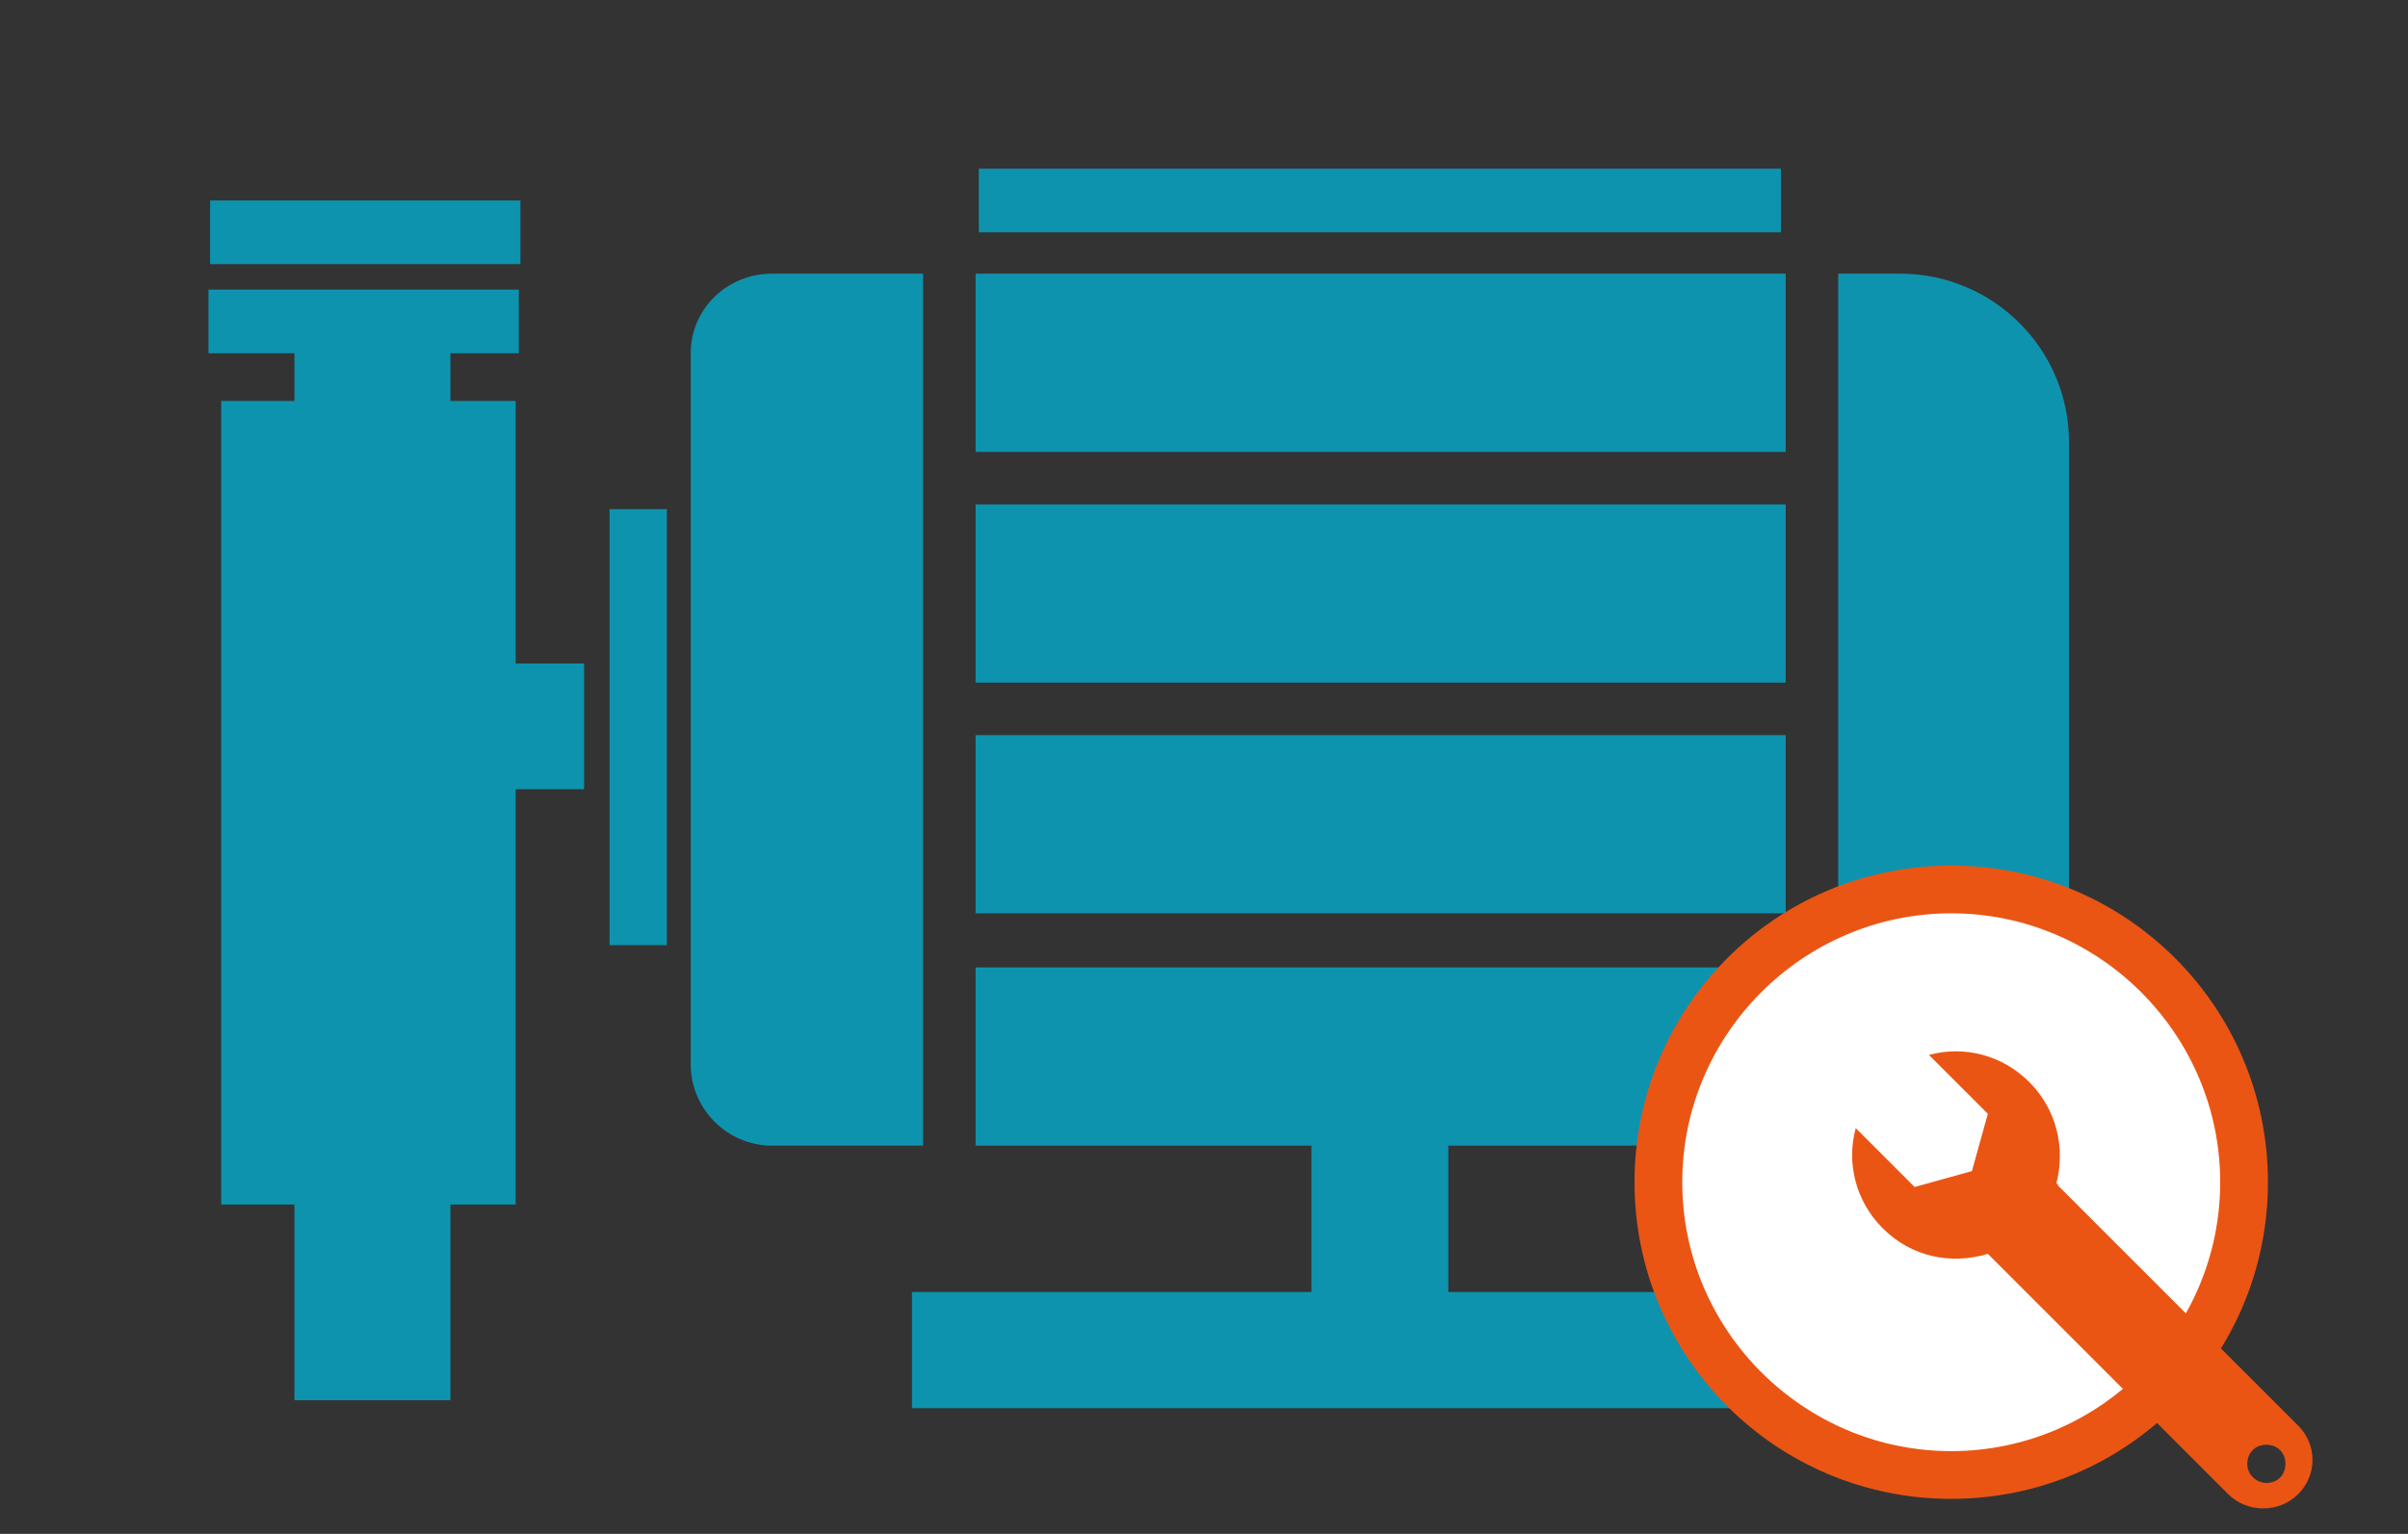 <?xml version="1.0" encoding="UTF-8"?>
<svg xmlns="http://www.w3.org/2000/svg" version="1.1" viewBox="0 0 151.3 96.4">
  <rect x="0" y="0" width="151.3" height="96.4" fill="#333333" stroke="none"/>
  <defs>
    <style>
      .cls-1 {
        fill: #fff;
      }

      .cls-2 {
        fill: #0e93ae;
      }

      .cls-3 {
        fill: #ea5514;
      }
    </style>
  </defs>
  <!-- Generator: Adobe Illustrator 28.7.1, SVG Export Plug-In . SVG Version: 1.2.0 Build 142)  -->
  <g>
    <g id="_圖層_1" data-name="圖層_1">
      <g id="_圖層_1-2" data-name="_圖層_1">
        <g>
          <rect class="cls-2" x="61.3" y="17.2" width="50.9" height="11.2"/>
          <rect class="cls-2" x="61.3" y="31.7" width="50.9" height="11.2"/>
          <rect class="cls-2" x="61.3" y="46.2" width="50.9" height="11.2"/>
          <polygon class="cls-2" points="91 72 112.2 72 112.2 60.8 61.3 60.8 61.3 72 82.4 72 82.4 81.2 57.3 81.2 57.3 88.5 115.4 88.5 115.4 81.2 91 81.2 91 72"/>
          <path class="cls-2" d="M119.4,17.2h-3.9v54.8h3.9c5.9,0,10.6-4.8,10.6-10.6V27.8c0-5.9-4.8-10.6-10.6-10.6Z"/>
          <path class="cls-2" d="M58,17.2h-9.5c-2.8,0-5.1,2.2-5.1,5v44.7c0,2.8,2.3,5.1,5.1,5.1h9.5V17.2Z"/>
          <rect class="cls-2" x="38.3" y="32" width="3.6" height="27.4"/>
          <polygon class="cls-2" points="32.4 25.2 28.3 25.2 28.3 22.2 32.6 22.2 32.6 18.2 13.1 18.2 13.1 22.2 18.5 22.2 18.5 25.2 13.9 25.2 13.9 75.7 18.5 75.7 18.5 88 28.3 88 28.3 75.7 32.4 75.7 32.4 49.6 36.7 49.6 36.7 41.7 32.4 41.7 32.4 25.2"/>
          <rect class="cls-2" x="13.2" y="12.6" width="19.5" height="4"/>
          <rect class="cls-2" x="61.5" y="10.6" width="50.4" height="4"/>
        </g>
        <g>
          <path class="cls-1" d="M122.6,92.7c-10.1,0-18.4-8.3-18.4-18.4s8.3-18.4,18.4-18.4,18.4,8.3,18.4,18.4-8.3,18.4-18.4,18.4Z"/>
          <path class="cls-3" d="M122.6,57.4c9.3,0,16.9,7.6,16.9,16.9s-7.6,16.9-16.9,16.9-16.9-7.6-16.9-16.9,7.6-16.9,16.9-16.9M122.6,54.4c-11,0-19.9,8.9-19.9,19.9s8.9,19.9,19.9,19.9,19.9-8.9,19.9-19.9-8.9-19.9-19.9-19.9h0Z"/>
        </g>
        <path class="cls-3" d="M129.3,74.4h-.1c.6-2.3,0-4.7-1.7-6.4-1.7-1.7-4.1-2.3-6.3-1.7l3.7,3.7-1,3.6-3.6,1-3.7-3.7c-.6,2.2,0,4.6,1.7,6.3,1.8,1.8,4.3,2.3,6.6,1.6h0l15.1,15.1c.6.6,1.4.9,2.2.9s1.6-.3,2.2-.9c1.2-1.2,1.2-3.1,0-4.3l-15.1-15.1h0ZM142.4,93.2c-.6,0-1.2-.5-1.2-1.2s.5-1.2,1.2-1.2,1.2.5,1.2,1.2-.5,1.2-1.2,1.2Z"/>
      </g>
    </g>
  </g>
</svg>